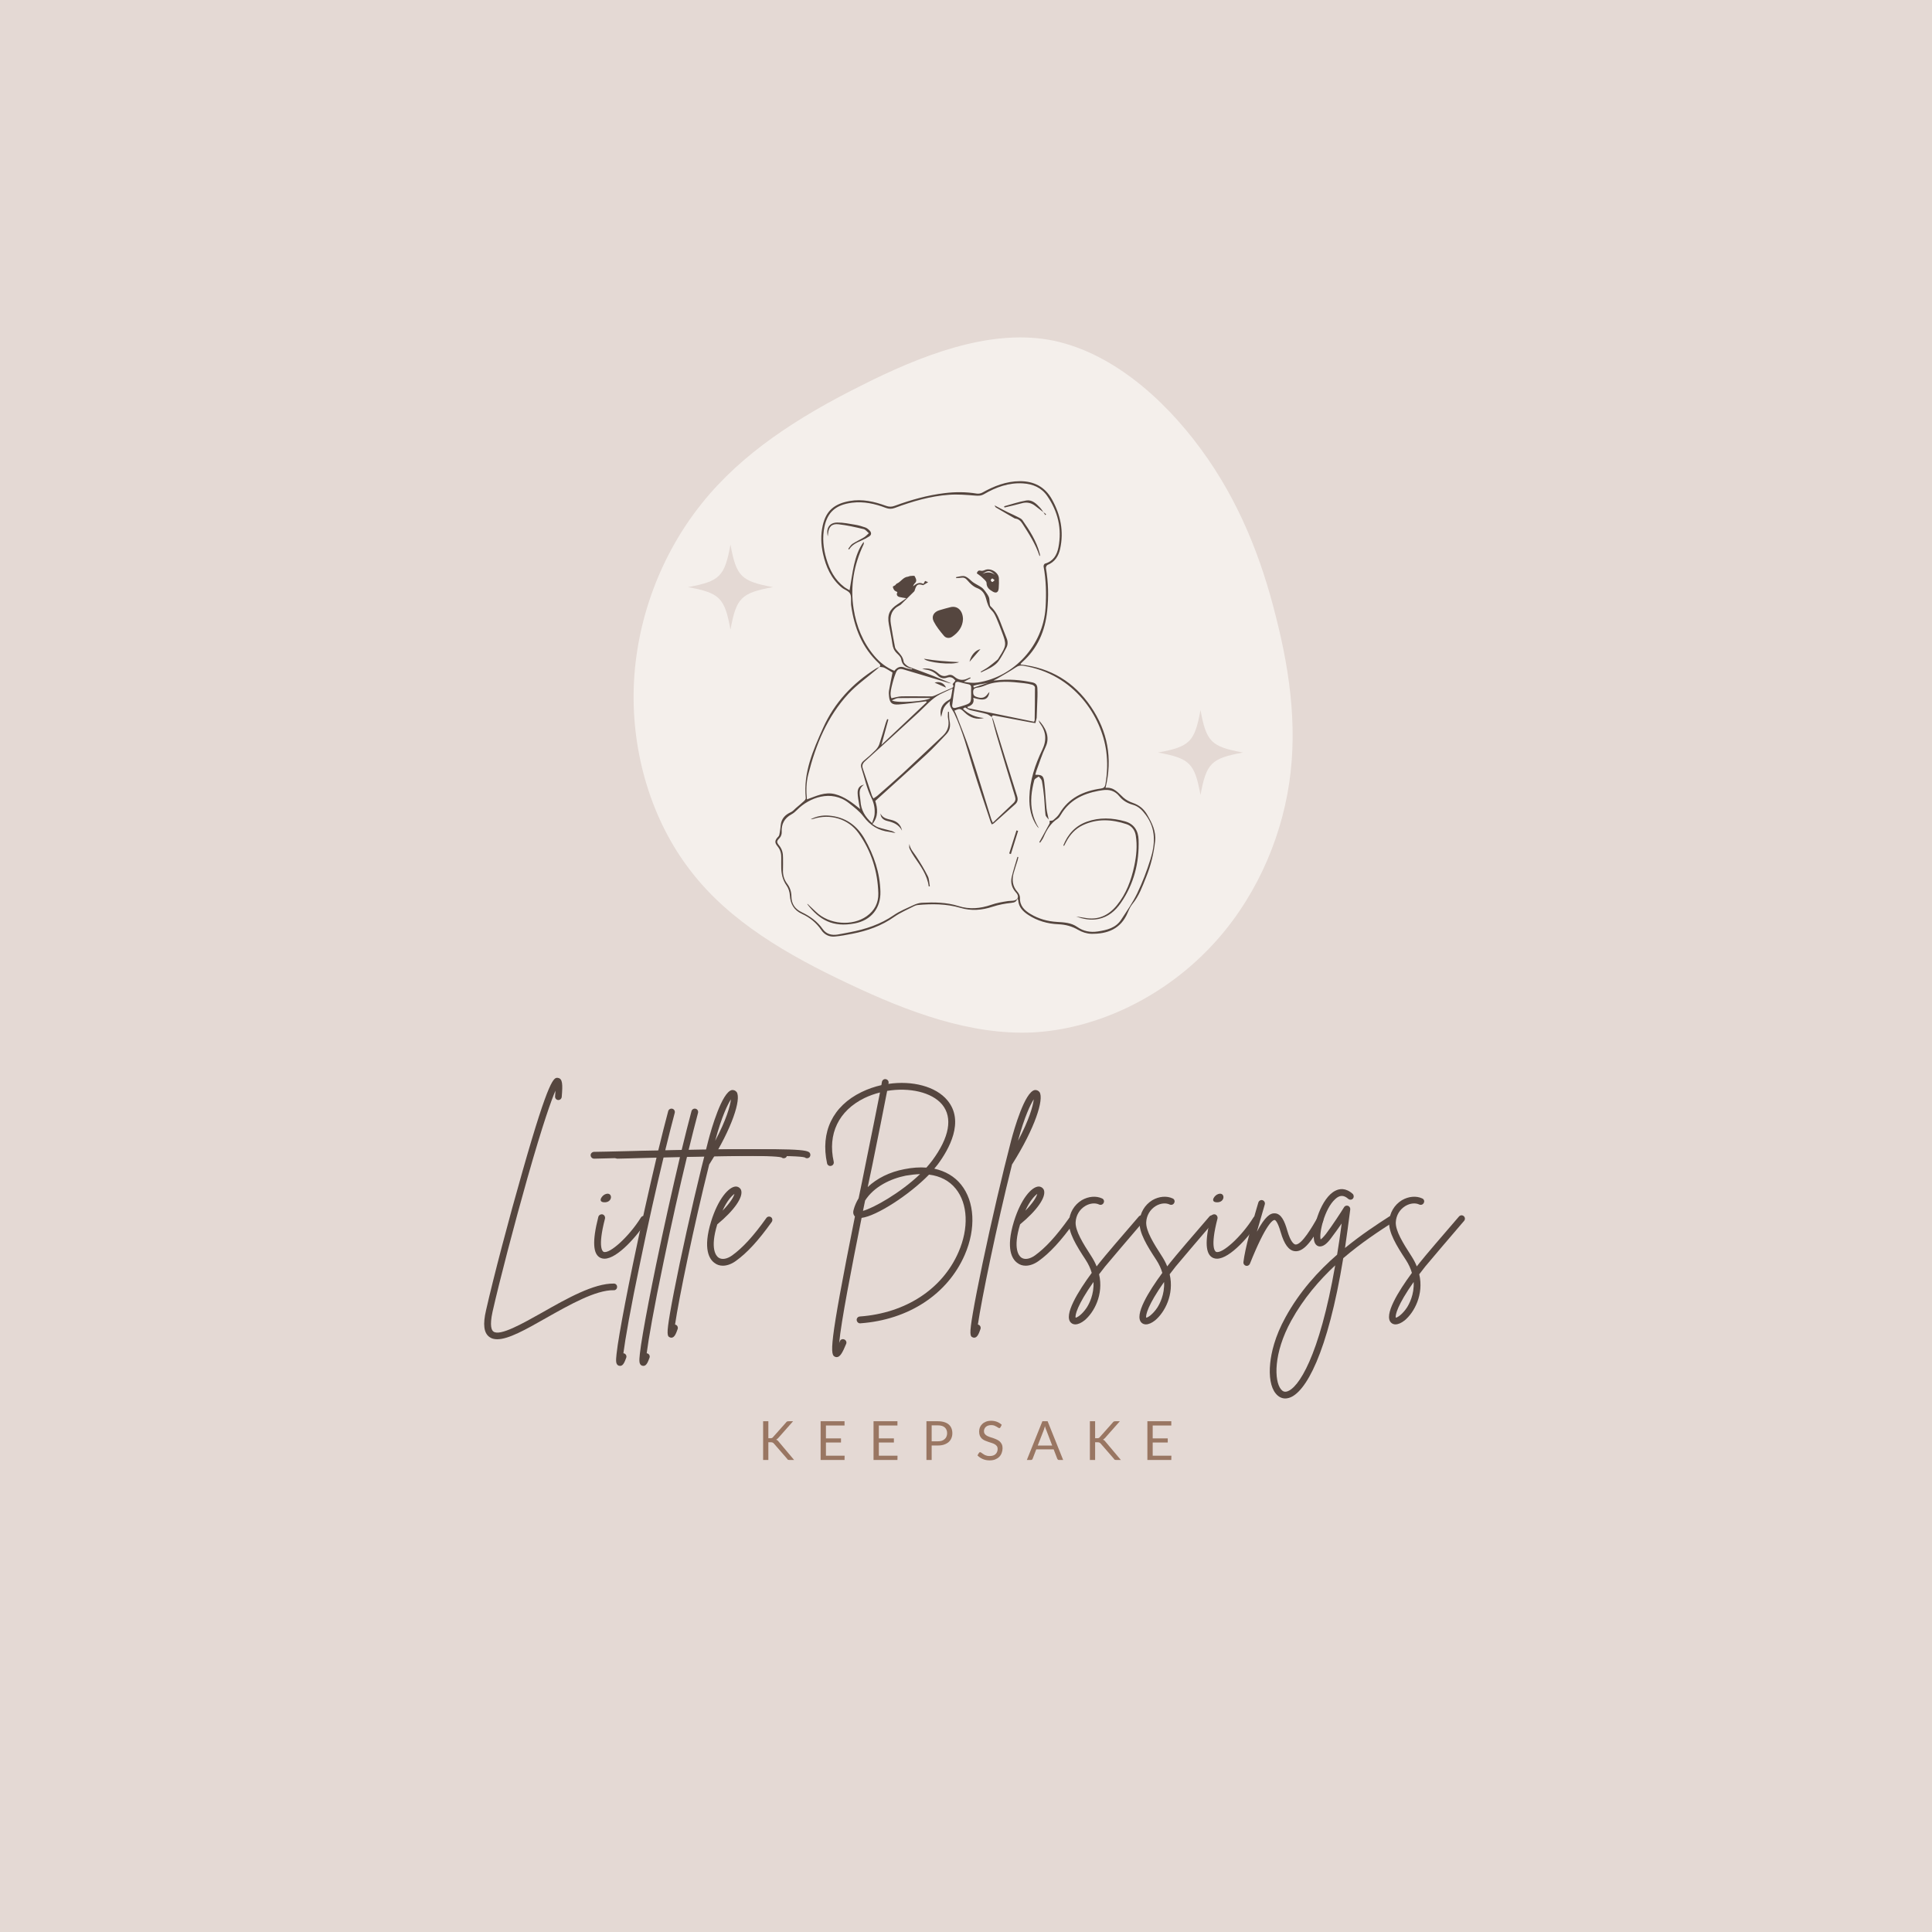 <svg xmlns="http://www.w3.org/2000/svg" xmlns:xlink="http://www.w3.org/1999/xlink" width="500" zoomAndPan="magnify" viewBox="0 0 375 375" height="500" preserveAspectRatio="xMidYMid meet" version="1.0"><defs><g/><clipPath id="3a2ba69c02"><path d="M 122 65 L 251 65 L 251 201 L 122 201 Z M 122 65 " clip-rule="nonzero"/></clipPath><clipPath id="1813365664"><path d="M 101.645 102 L 220.902 50.883 L 273.492 173.586 L 154.238 224.703 Z M 101.645 102 " clip-rule="nonzero"/></clipPath><clipPath id="f0bc2305af"><path d="M 101.645 102 L 220.902 50.883 L 273.492 173.586 L 154.238 224.703 Z M 101.645 102 " clip-rule="nonzero"/></clipPath><clipPath id="6737c95fa2"><path d="M 150.23 93.383 L 224.48 93.383 L 224.48 181.883 L 150.23 181.883 Z M 150.23 93.383 " clip-rule="nonzero"/></clipPath><clipPath id="eaafabe413"><path d="M 133.535 105.711 L 150.035 105.711 L 150.035 122.211 L 133.535 122.211 Z M 133.535 105.711 " clip-rule="nonzero"/></clipPath><clipPath id="ecdc63c4c1"><path d="M 224.77 137.816 L 241.27 137.816 L 241.27 154.316 L 224.77 154.316 Z M 224.77 137.816 " clip-rule="nonzero"/></clipPath></defs><rect x="-37.5" width="450" fill="#ffffff" y="-37.5" height="450" fill-opacity="1"/><rect x="-37.5" width="450" fill="#ffffff" y="-37.5" height="450" fill-opacity="1"/><rect x="-37.5" width="450" fill="#e4d9d4" y="-37.5" height="450" fill-opacity="1"/><g fill="#55463f" fill-opacity="1"><g transform="translate(92.306, 243.835)"><g><path d="M 26.859 5.305 C 22.98 5.234 17.68 8.227 13.02 10.879 C 9.145 13.055 4.727 15.57 3.469 14.617 C 3.129 14.383 2.688 13.566 3.297 10.777 C 4.691 4.625 7.547 -6.289 10.062 -15.164 C 13.121 -25.906 14.723 -30.324 15.504 -32.129 C 15.504 -31.855 15.469 -31.48 15.434 -31.039 C 15.402 -30.664 15.672 -30.359 16.012 -30.324 C 16.387 -30.293 16.691 -30.562 16.727 -30.938 C 16.93 -33.352 16.898 -34.473 16.012 -34.609 C 15.23 -34.746 14.348 -34.883 9.113 -16.488 C 6.492 -7.344 3.5 4.012 2.039 10.473 C 1.395 13.227 1.598 14.891 2.688 15.672 C 3.094 15.98 3.605 16.113 4.215 16.113 C 6.391 16.113 9.723 14.246 13.668 12 C 18.188 9.453 23.324 6.527 26.824 6.594 C 27.164 6.629 27.469 6.324 27.469 5.984 C 27.504 5.609 27.199 5.305 26.859 5.305 Z M 26.859 5.305 "/></g></g></g><g fill="#55463f" fill-opacity="1"><g transform="translate(115.356, 243.835)"><g><path d="M 9.926 -7.719 C 9.621 -7.922 9.246 -7.82 9.043 -7.512 C 6.766 -3.84 2.957 -0.375 1.801 -0.852 C 1.664 -0.918 0.578 -1.562 2.074 -7.309 C 2.141 -7.684 1.938 -8.023 1.598 -8.125 C 1.223 -8.195 0.883 -7.988 0.781 -7.648 C -0.441 -2.855 -0.273 -0.305 1.258 0.34 C 1.496 0.441 1.734 0.477 1.973 0.477 C 4.523 0.477 8.43 -4.078 10.164 -6.832 C 10.336 -7.141 10.234 -7.547 9.926 -7.719 Z M 1.902 -10.473 C 3.637 -10.371 3.605 -12.547 2.211 -12.07 C 1.496 -11.863 0.578 -10.539 1.902 -10.473 Z M 1.902 -10.473 "/></g></g></g><g fill="#55463f" fill-opacity="1"><g transform="translate(123.957, 243.835)"><g><path d="M 28.695 -20.059 C 28.25 -20.672 26.281 -21.043 5.168 -20.57 C 5.848 -23.324 6.461 -25.805 7.004 -27.809 C 7.105 -28.184 6.902 -28.523 6.562 -28.625 C 6.223 -28.727 5.848 -28.523 5.746 -28.184 C 5.168 -26.043 4.523 -23.457 3.809 -20.535 C 1.938 -20.5 -0.102 -20.465 -2.312 -20.398 C -5.336 -20.332 -7.719 -20.262 -8.637 -20.262 C -9.008 -20.262 -9.316 -19.957 -9.316 -19.617 C -9.316 -19.242 -9.008 -18.938 -8.637 -18.938 C -7.684 -18.969 -5.305 -19.004 -2.277 -19.105 C -0.68 -19.141 1.293 -19.176 3.5 -19.242 C 2.039 -13.055 0.375 -5.645 -1.121 1.598 C -2.211 6.902 -3.094 11.492 -3.672 14.855 C -3.977 16.625 -4.184 18.02 -4.285 18.969 C -4.418 20.262 -4.488 21.012 -3.84 21.25 C -3.738 21.25 -3.672 21.281 -3.57 21.281 C -2.992 21.281 -2.688 20.465 -2.414 19.719 C -2.277 19.379 -2.449 19.004 -2.789 18.867 C -2.855 18.867 -2.891 18.836 -2.957 18.836 C -2.617 16.184 -1.598 10.234 0.375 0.852 C 1.836 -6.254 3.434 -13.359 4.863 -19.277 C 14.211 -19.48 26.348 -19.652 27.742 -19.176 C 27.98 -18.969 28.285 -18.969 28.559 -19.141 C 28.828 -19.344 28.898 -19.754 28.695 -20.059 Z M 28.695 -20.059 "/></g></g></g><g fill="#55463f" fill-opacity="1"><g transform="translate(128.478, 243.835)"><g><path d="M 28.695 -20.059 C 28.25 -20.672 26.281 -21.043 5.168 -20.57 C 5.848 -23.324 6.461 -25.805 7.004 -27.809 C 7.105 -28.184 6.902 -28.523 6.562 -28.625 C 6.223 -28.727 5.848 -28.523 5.746 -28.184 C 5.168 -26.043 4.523 -23.457 3.809 -20.535 C 1.938 -20.5 -0.102 -20.465 -2.312 -20.398 C -5.336 -20.332 -7.719 -20.262 -8.637 -20.262 C -9.008 -20.262 -9.316 -19.957 -9.316 -19.617 C -9.316 -19.242 -9.008 -18.938 -8.637 -18.938 C -7.684 -18.969 -5.305 -19.004 -2.277 -19.105 C -0.68 -19.141 1.293 -19.176 3.5 -19.242 C 2.039 -13.055 0.375 -5.645 -1.121 1.598 C -2.211 6.902 -3.094 11.492 -3.672 14.855 C -3.977 16.625 -4.184 18.02 -4.285 18.969 C -4.418 20.262 -4.488 21.012 -3.84 21.25 C -3.738 21.25 -3.672 21.281 -3.57 21.281 C -2.992 21.281 -2.688 20.465 -2.414 19.719 C -2.277 19.379 -2.449 19.004 -2.789 18.867 C -2.855 18.867 -2.891 18.836 -2.957 18.836 C -2.617 16.184 -1.598 10.234 0.375 0.852 C 1.836 -6.254 3.434 -13.359 4.863 -19.277 C 14.211 -19.48 26.348 -19.652 27.742 -19.176 C 27.98 -18.969 28.285 -18.969 28.559 -19.141 C 28.828 -19.344 28.898 -19.754 28.695 -20.059 Z M 28.695 -20.059 "/></g></g></g><g fill="#55463f" fill-opacity="1"><g transform="translate(133, 243.835)"><g><path d="M 9.996 -31.855 C 9.758 -32.16 9.418 -32.297 9.078 -32.262 C 7.141 -31.922 5.066 -24.684 4.488 -22.473 C 2.789 -15.98 0.645 -6.766 -1.09 1.496 C -1.902 5.406 -2.551 8.703 -2.957 11.082 C -3.637 15.094 -3.535 15.605 -2.891 15.773 C -2.82 15.809 -2.754 15.809 -2.688 15.809 C -2.074 15.809 -1.77 14.992 -1.461 14.109 C -1.359 13.77 -1.531 13.395 -1.871 13.293 C -1.902 13.258 -1.938 13.258 -1.973 13.258 C -1.258 8.363 1.664 -5.883 4.656 -17.816 C 4.656 -17.848 4.691 -17.883 4.727 -17.918 C 9.145 -24.922 10.879 -30.496 9.996 -31.855 Z M 5.812 -22.406 C 7.105 -27.199 8.262 -29.512 8.875 -30.461 C 8.738 -29.203 7.988 -26.484 5.812 -22.406 Z M 5.812 -22.406 "/></g></g></g><g fill="#55463f" fill-opacity="1"><g transform="translate(138.167, 243.835)"><g><path d="M 11.492 -7.582 C 11.184 -7.785 10.777 -7.719 10.574 -7.41 C 8.023 -3.84 5.949 -1.598 3.91 -0.137 C 2.891 0.578 1.902 0.715 1.258 0.238 C 0.852 -0.066 -0.406 -1.43 1.055 -6.188 C 4.352 -8.906 6.152 -11.492 5.676 -12.852 C 5.508 -13.258 5.102 -13.531 4.656 -13.531 C 3.297 -13.496 1.223 -11.152 -0.137 -6.766 C -1.801 -1.359 -0.441 0.613 0.512 1.293 C 0.984 1.664 1.531 1.836 2.141 1.836 C 2.922 1.836 3.809 1.531 4.656 0.918 C 6.832 -0.645 8.977 -2.957 11.629 -6.664 C 11.832 -6.969 11.762 -7.379 11.492 -7.582 Z M 4.387 -12.102 C 4.25 -11.559 3.672 -10.473 2.074 -8.84 C 2.957 -10.812 3.91 -11.762 4.387 -12.102 Z M 4.387 -12.102 "/></g></g></g><g fill="#55463f" fill-opacity="1"><g transform="translate(148.06, 243.835)"><g/></g></g><g fill="#55463f" fill-opacity="1"><g transform="translate(158.497, 243.835)"><g><path d="M 28.047 -13.906 C 26.758 -15.504 24.988 -16.523 22.848 -17 C 23.086 -17.27 23.289 -17.543 23.492 -17.781 C 25.668 -20.703 28.797 -26.18 25.395 -30.258 C 23.152 -32.977 18.562 -34.133 13.938 -33.453 C 13.938 -33.523 13.973 -33.555 13.973 -33.625 C 14.039 -33.965 13.805 -34.305 13.43 -34.371 C 13.09 -34.441 12.75 -34.203 12.68 -33.828 C 12.648 -33.625 12.613 -33.418 12.578 -33.215 C 11.254 -32.91 9.961 -32.469 8.703 -31.855 C 3.129 -29.137 0.715 -24.105 2.039 -18.02 C 2.109 -17.68 2.48 -17.441 2.82 -17.543 C 3.16 -17.609 3.398 -17.949 3.332 -18.324 C 2.109 -23.73 4.285 -28.25 9.281 -30.699 C 10.266 -31.176 11.254 -31.516 12.309 -31.789 C 11.629 -28.32 10.641 -23.426 9.52 -17.918 C 9.043 -15.535 8.602 -13.328 8.16 -11.254 C 7.719 -10.539 7.379 -9.758 7.172 -8.941 C 7.004 -8.297 7.242 -7.922 7.445 -7.719 C 2.312 17.949 2.582 19.207 3.672 19.547 C 3.738 19.582 3.84 19.582 3.91 19.582 C 4.555 19.582 5.031 18.734 5.746 17 C 5.883 16.66 5.711 16.285 5.371 16.148 C 5.031 16.012 4.656 16.148 4.523 16.488 C 4.488 16.625 4.418 16.727 4.387 16.828 C 4.758 12.715 6.766 2.414 8.738 -7.445 C 11.594 -7.785 17.949 -11.863 21.828 -15.844 C 24.004 -15.57 25.77 -14.652 27.027 -13.09 C 29.375 -10.164 29.578 -5.441 27.539 -0.781 C 24.41 6.391 17.27 11.051 8.398 11.695 C 8.023 11.73 7.75 12.035 7.785 12.41 C 7.82 12.75 8.09 13.02 8.43 13.02 C 8.465 13.02 8.465 13.02 8.5 13.02 C 17.848 12.34 25.43 7.379 28.762 -0.273 C 30.973 -5.371 30.699 -10.605 28.047 -13.906 Z M 9.008 -8.805 C 9.145 -9.484 9.281 -10.133 9.418 -10.812 C 11.152 -13.531 14.414 -15.062 17.305 -15.641 C 18.289 -15.809 19.207 -15.91 20.094 -15.945 C 16.219 -12.238 11.016 -9.348 9.008 -8.805 Z M 21.316 -17.203 C 19.992 -17.305 18.562 -17.203 17.031 -16.898 C 14.176 -16.352 11.73 -15.129 9.926 -13.43 C 10.234 -14.891 10.539 -16.32 10.812 -17.645 C 12 -23.457 13.02 -28.594 13.699 -32.094 C 17.984 -32.809 22.371 -31.855 24.375 -29.441 C 26.484 -26.891 25.77 -23.051 22.438 -18.562 C 22.098 -18.121 21.723 -17.645 21.316 -17.203 Z M 21.316 -17.203 "/></g></g></g><g fill="#55463f" fill-opacity="1"><g transform="translate(191.779, 243.835)"><g><path d="M 9.996 -31.855 C 9.758 -32.16 9.418 -32.297 9.078 -32.262 C 7.141 -31.922 5.066 -24.684 4.488 -22.473 C 2.789 -15.98 0.645 -6.766 -1.09 1.496 C -1.902 5.406 -2.551 8.703 -2.957 11.082 C -3.637 15.094 -3.535 15.605 -2.891 15.773 C -2.82 15.809 -2.754 15.809 -2.688 15.809 C -2.074 15.809 -1.77 14.992 -1.461 14.109 C -1.359 13.77 -1.531 13.395 -1.871 13.293 C -1.902 13.258 -1.938 13.258 -1.973 13.258 C -1.258 8.363 1.664 -5.883 4.656 -17.816 C 4.656 -17.848 4.691 -17.883 4.727 -17.918 C 9.145 -24.922 10.879 -30.496 9.996 -31.855 Z M 5.812 -22.406 C 7.105 -27.199 8.262 -29.512 8.875 -30.461 C 8.738 -29.203 7.988 -26.484 5.812 -22.406 Z M 5.812 -22.406 "/></g></g></g><g fill="#55463f" fill-opacity="1"><g transform="translate(196.946, 243.835)"><g><path d="M 11.492 -7.582 C 11.184 -7.785 10.777 -7.719 10.574 -7.41 C 8.023 -3.84 5.949 -1.598 3.91 -0.137 C 2.891 0.578 1.902 0.715 1.258 0.238 C 0.852 -0.066 -0.406 -1.43 1.055 -6.188 C 4.352 -8.906 6.152 -11.492 5.676 -12.852 C 5.508 -13.258 5.102 -13.531 4.656 -13.531 C 3.297 -13.496 1.223 -11.152 -0.137 -6.766 C -1.801 -1.359 -0.441 0.613 0.512 1.293 C 0.984 1.664 1.531 1.836 2.141 1.836 C 2.922 1.836 3.809 1.531 4.656 0.918 C 6.832 -0.645 8.977 -2.957 11.629 -6.664 C 11.832 -6.969 11.762 -7.379 11.492 -7.582 Z M 4.387 -12.102 C 4.25 -11.559 3.672 -10.473 2.074 -8.84 C 2.957 -10.812 3.91 -11.762 4.387 -12.102 Z M 4.387 -12.102 "/></g></g></g><g fill="#55463f" fill-opacity="1"><g transform="translate(206.839, 243.835)"><g><path d="M 15.129 -7.785 C 14.855 -8.023 14.449 -7.988 14.211 -7.719 C 11.523 -4.625 7.309 0.305 6.629 1.191 C 6.426 1.43 6.223 1.699 6.016 1.973 C 5.746 1.293 5.406 0.645 4.965 -0.035 C 3.332 -2.551 1.871 -4.93 1.938 -6.594 C 2.004 -7.922 2.688 -9.078 3.809 -9.758 C 4.727 -10.301 5.746 -10.402 6.527 -10.027 C 6.832 -9.895 7.242 -10.027 7.379 -10.371 C 7.547 -10.676 7.41 -11.082 7.07 -11.219 C 5.914 -11.762 4.418 -11.629 3.129 -10.879 C 1.633 -9.961 0.746 -8.43 0.645 -6.664 C 0.543 -4.59 2.039 -2.109 3.875 0.68 C 4.453 1.562 4.828 2.414 5.066 3.23 C 2.414 6.832 -0.441 11.457 1.02 12.887 C 1.258 13.121 1.562 13.227 1.871 13.227 C 2.414 13.227 3.027 12.953 3.672 12.441 C 5.508 10.914 7.41 7.445 6.492 3.5 C 6.867 3.027 7.242 2.516 7.648 2.004 C 8.328 1.156 12.547 -3.773 15.195 -6.867 C 15.434 -7.141 15.402 -7.547 15.129 -7.785 Z M 4.078 9.996 C 3.16 11.355 2.242 11.898 1.938 11.934 C 1.801 11.457 2.242 9.484 5.406 4.996 C 5.543 7.445 4.523 9.316 4.078 9.996 Z M 4.078 9.996 "/></g></g></g><g fill="#55463f" fill-opacity="1"><g transform="translate(220.54, 243.835)"><g><path d="M 15.129 -7.785 C 14.855 -8.023 14.449 -7.988 14.211 -7.719 C 11.523 -4.625 7.309 0.305 6.629 1.191 C 6.426 1.43 6.223 1.699 6.016 1.973 C 5.746 1.293 5.406 0.645 4.965 -0.035 C 3.332 -2.551 1.871 -4.93 1.938 -6.594 C 2.004 -7.922 2.688 -9.078 3.809 -9.758 C 4.727 -10.301 5.746 -10.402 6.527 -10.027 C 6.832 -9.895 7.242 -10.027 7.379 -10.371 C 7.547 -10.676 7.41 -11.082 7.07 -11.219 C 5.914 -11.762 4.418 -11.629 3.129 -10.879 C 1.633 -9.961 0.746 -8.43 0.645 -6.664 C 0.543 -4.59 2.039 -2.109 3.875 0.68 C 4.453 1.562 4.828 2.414 5.066 3.23 C 2.414 6.832 -0.441 11.457 1.02 12.887 C 1.258 13.121 1.562 13.227 1.871 13.227 C 2.414 13.227 3.027 12.953 3.672 12.441 C 5.508 10.914 7.41 7.445 6.492 3.5 C 6.867 3.027 7.242 2.516 7.648 2.004 C 8.328 1.156 12.547 -3.773 15.195 -6.867 C 15.434 -7.141 15.402 -7.547 15.129 -7.785 Z M 4.078 9.996 C 3.16 11.355 2.242 11.898 1.938 11.934 C 1.801 11.457 2.242 9.484 5.406 4.996 C 5.543 7.445 4.523 9.316 4.078 9.996 Z M 4.078 9.996 "/></g></g></g><g fill="#55463f" fill-opacity="1"><g transform="translate(234.24, 243.835)"><g><path d="M 9.926 -7.719 C 9.621 -7.922 9.246 -7.82 9.043 -7.512 C 6.766 -3.84 2.957 -0.375 1.801 -0.852 C 1.664 -0.918 0.578 -1.562 2.074 -7.309 C 2.141 -7.684 1.938 -8.023 1.598 -8.125 C 1.223 -8.195 0.883 -7.988 0.781 -7.648 C -0.441 -2.855 -0.273 -0.305 1.258 0.34 C 1.496 0.441 1.734 0.477 1.973 0.477 C 4.523 0.477 8.43 -4.078 10.164 -6.832 C 10.336 -7.141 10.234 -7.547 9.926 -7.719 Z M 1.902 -10.473 C 3.637 -10.371 3.605 -12.547 2.211 -12.07 C 1.496 -11.863 0.578 -10.539 1.902 -10.473 Z M 1.902 -10.473 "/></g></g></g><g fill="#55463f" fill-opacity="1"><g transform="translate(242.841, 243.835)"><g><path d="M 13.668 -7.582 C 13.359 -7.75 12.953 -7.648 12.781 -7.309 C 11.969 -5.914 9.824 -2.141 8.602 -2.277 C 8.363 -2.312 7.684 -2.652 7.004 -5.031 C 6.527 -6.699 5.883 -8.262 4.625 -8.328 C 3.707 -8.398 2.688 -7.684 1.121 -4.758 C 1.531 -6.223 1.973 -7.684 2.312 -8.875 C 2.449 -9.316 2.551 -9.688 2.652 -10.062 C 2.754 -10.402 2.551 -10.777 2.211 -10.879 C 1.871 -10.98 1.496 -10.777 1.395 -10.402 C 1.293 -10.062 1.191 -9.656 1.055 -9.246 C 0.172 -6.223 -1.156 -1.633 -1.496 1.156 C -1.531 1.461 -1.324 1.77 -1.02 1.836 C -0.953 1.871 -0.918 1.871 -0.852 1.871 C -0.578 1.871 -0.34 1.699 -0.238 1.461 C 2.957 -6.492 4.25 -7.039 4.555 -7.039 C 4.625 -7.039 5.102 -6.902 5.746 -4.656 C 6.426 -2.312 7.309 -1.121 8.465 -0.984 C 10.199 -0.781 11.762 -2.922 13.906 -6.664 C 14.109 -7.004 13.973 -7.379 13.668 -7.582 Z M 13.668 -7.582 "/></g></g></g><g fill="#55463f" fill-opacity="1"><g transform="translate(254.978, 243.835)"><g><path d="M 15.57 -7.512 C 15.367 -7.82 14.957 -7.887 14.688 -7.719 C 12.309 -6.188 9.246 -4.184 6.086 -1.598 C 6.426 -3.945 6.766 -6.426 7.105 -9.078 C 7.141 -9.418 6.934 -9.688 6.664 -9.793 C 6.359 -9.895 6.016 -9.758 5.883 -9.484 C 5.305 -8.535 3.707 -6.086 2.379 -4.316 C 1.836 -3.637 1.531 -3.367 1.359 -3.266 C 1.02 -4.352 2.074 -9.215 4.215 -11.117 C 5.066 -11.898 5.848 -11.898 6.699 -11.152 C 6.969 -10.914 7.379 -10.914 7.617 -11.184 C 7.852 -11.457 7.82 -11.863 7.582 -12.102 C 6.223 -13.328 4.996 -13.121 4.215 -12.715 C 1.461 -11.355 -0.203 -5.711 0.035 -3.434 C 0.102 -2.414 0.578 -2.039 0.953 -1.938 C 1.871 -1.699 2.754 -2.652 3.398 -3.535 C 4.078 -4.418 4.793 -5.441 5.441 -6.359 C 5.168 -4.215 4.863 -2.211 4.555 -0.305 C 0.918 2.855 -2.719 6.832 -5.473 11.863 C -7.547 15.605 -8.227 18.766 -8.43 20.738 C -8.703 23.324 -8.328 25.465 -7.379 26.621 C -6.867 27.266 -6.223 27.605 -5.508 27.605 C -5.305 27.605 -5.066 27.57 -4.828 27.504 C -1.562 26.586 2.719 18.836 5.746 0.375 C 9.281 -2.652 12.75 -4.895 15.367 -6.594 C 15.672 -6.801 15.773 -7.207 15.57 -7.512 Z M -5.168 26.246 C -5.645 26.383 -6.016 26.246 -6.359 25.805 C -7.648 24.207 -7.852 18.867 -4.352 12.512 C -1.973 8.195 1.09 4.656 4.184 1.77 C 1.09 19.582 -2.992 25.633 -5.168 26.246 Z M -5.168 26.246 "/></g></g></g><g fill="#55463f" fill-opacity="1"><g transform="translate(268.984, 243.835)"><g><path d="M 15.129 -7.785 C 14.855 -8.023 14.449 -7.988 14.211 -7.719 C 11.523 -4.625 7.309 0.305 6.629 1.191 C 6.426 1.43 6.223 1.699 6.016 1.973 C 5.746 1.293 5.406 0.645 4.965 -0.035 C 3.332 -2.551 1.871 -4.93 1.938 -6.594 C 2.004 -7.922 2.688 -9.078 3.809 -9.758 C 4.727 -10.301 5.746 -10.402 6.527 -10.027 C 6.832 -9.895 7.242 -10.027 7.379 -10.371 C 7.547 -10.676 7.41 -11.082 7.07 -11.219 C 5.914 -11.762 4.418 -11.629 3.129 -10.879 C 1.633 -9.961 0.746 -8.43 0.645 -6.664 C 0.543 -4.59 2.039 -2.109 3.875 0.68 C 4.453 1.562 4.828 2.414 5.066 3.23 C 2.414 6.832 -0.441 11.457 1.02 12.887 C 1.258 13.121 1.562 13.227 1.871 13.227 C 2.414 13.227 3.027 12.953 3.672 12.441 C 5.508 10.914 7.41 7.445 6.492 3.5 C 6.867 3.027 7.242 2.516 7.648 2.004 C 8.328 1.156 12.547 -3.773 15.195 -6.867 C 15.434 -7.141 15.402 -7.547 15.129 -7.785 Z M 4.078 9.996 C 3.16 11.355 2.242 11.898 1.938 11.934 C 1.801 11.457 2.242 9.484 5.406 4.996 C 5.543 7.445 4.523 9.316 4.078 9.996 Z M 4.078 9.996 "/></g></g></g><g clip-path="url(#3a2ba69c02)"><g clip-path="url(#1813365664)"><g clip-path="url(#f0bc2305af)"><path fill="#f4efeb" d="M 203.5 65.938 C 215.23 67.992 225.703 77.07 233.121 87.207 C 240.508 97.266 244.844 108.379 247.656 119.719 C 250.566 131.102 252.027 142.68 249.867 154.188 C 247.711 165.691 242.078 177.066 233.238 185.551 C 224.359 194.133 212.422 199.762 200.391 200.398 C 188.402 200.926 176.32 196.461 164.621 190.895 C 152.957 185.398 141.629 178.902 134.086 169.078 C 126.473 159.285 122.57 146.195 123.016 133.289 C 123.465 120.379 128.262 107.656 136.164 97.785 C 143.992 87.945 154.992 80.926 166.953 74.945 C 178.883 68.895 191.801 63.953 203.5 65.938 Z M 203.5 65.938 " fill-opacity="1" fill-rule="nonzero"/></g></g></g><g clip-path="url(#6737c95fa2)"><path fill="#55463f" d="M 170.727 129.441 C 170.941 129.195 170.883 129.023 170.641 128.797 C 167.34 125.75 165.816 121.848 165.207 117.504 C 165.199 117.441 165.191 117.371 165.188 117.305 C 165.141 116.598 165.301 115.777 164.992 115.211 C 164.703 114.68 163.883 114.461 163.363 114.027 C 161.324 112.316 160.312 110.02 159.75 107.496 C 159.344 105.656 159.273 103.797 159.703 101.945 C 160.332 99.238 161.828 97.797 164.918 97.246 C 167.363 96.809 169.699 97.352 171.98 98.184 C 172.559 98.395 173.059 98.402 173.641 98.188 C 176.797 97.027 180.023 96.113 183.379 95.711 C 185.445 95.461 187.5 95.465 189.562 95.801 C 189.918 95.859 190.363 95.789 190.676 95.613 C 192.938 94.34 195.309 93.414 197.938 93.398 C 200.664 93.383 202.816 94.477 204.172 96.906 C 205.859 99.926 206.523 103.129 205.77 106.543 C 205.461 107.938 204.742 109.09 203.312 109.66 C 203.152 109.727 202.98 110.078 203.012 110.262 C 203.484 113.02 203.551 115.777 203.262 118.562 C 202.855 122.469 201.406 125.855 198.43 128.508 C 198.328 128.598 198.238 128.695 198.148 128.793 C 198.121 128.82 198.121 128.871 198.094 128.98 C 203.91 129.605 208.473 132.363 211.742 137.168 C 214.98 141.934 215.988 147.16 214.586 152.922 C 216.25 152.727 217.059 153.938 218.086 154.84 C 218.586 155.281 219.234 155.617 219.871 155.836 C 221.113 156.266 222.016 156.996 222.676 158.145 C 223.602 159.746 224.418 161.352 224.207 163.281 C 223.945 165.68 223.375 168.004 222.469 170.238 C 221.738 172.047 221.094 173.898 219.82 175.445 C 219.418 175.934 219.137 176.543 218.891 177.137 C 217.562 180.312 214.945 181.309 211.789 181.246 C 210.941 181.227 210.02 180.922 209.285 180.492 C 208.066 179.777 206.797 179.453 205.422 179.395 C 203.309 179.301 201.34 178.742 199.566 177.574 C 198.555 176.906 197.738 176.082 197.637 174.773 C 197.629 174.652 197.531 174.535 197.473 174.418 C 197.719 173.938 197.5 173.562 197.188 173.219 C 196.414 172.367 196.113 171.348 196.363 170.254 C 196.668 168.926 197.105 167.629 197.484 166.316 C 197.543 166.328 197.602 166.344 197.66 166.355 C 197.609 166.578 197.574 166.809 197.508 167.027 C 197.266 167.812 196.996 168.59 196.773 169.379 C 196.391 170.738 196.492 172 197.5 173.121 C 197.762 173.414 197.992 173.879 197.977 174.254 C 197.914 175.828 198.844 176.703 200.043 177.418 C 201.617 178.359 203.336 178.84 205.168 178.945 C 206.523 179.023 207.91 179.09 209.07 179.906 C 210.297 180.77 211.637 181.012 213.07 180.797 C 214.836 180.531 216.57 180.125 217.625 178.5 C 218.715 176.824 219.879 175.172 220.738 173.379 C 221.75 171.266 222.594 169.051 223.293 166.809 C 224.215 163.863 224.422 160.934 222.418 158.211 C 221.727 157.273 221.012 156.512 219.871 156.199 C 218.836 155.914 217.934 155.391 217.258 154.551 C 216.398 153.477 215.289 153.18 213.988 153.379 C 213.723 153.418 213.457 153.457 213.195 153.504 C 210.145 154.082 207.535 155.352 205.902 158.152 C 205.738 158.438 205.535 158.746 205.27 158.918 C 203.914 159.797 203.148 161.098 202.535 162.527 C 202.375 162.898 202.109 163.219 201.891 163.562 C 201.836 163.527 201.781 163.496 201.727 163.465 C 202.387 162.262 203.059 161.066 203.703 159.855 C 203.777 159.715 203.715 159.504 203.719 159.324 C 203.961 159.281 204.27 159.324 204.43 159.188 C 204.863 158.816 205.332 158.426 205.617 157.945 C 207.441 154.855 210.32 153.531 213.703 153.051 C 214.254 152.973 214.465 152.742 214.555 152.242 C 214.934 150.086 215.012 147.934 214.711 145.75 C 213.801 139.164 208.66 130.836 198.547 129.207 C 198.043 129.125 197.645 129.223 197.191 129.523 C 195.992 130.324 194.73 131.023 193.488 131.758 C 193.332 131.852 193.164 131.922 192.824 132.094 C 193.164 132.074 193.297 132.07 193.43 132.055 C 195.773 131.773 198.086 131.965 200.391 132.457 C 201.055 132.602 201.336 132.977 201.355 133.609 C 201.375 134.141 201.391 134.676 201.371 135.211 C 201.332 136.586 201.27 137.957 201.219 139.332 C 201.141 139.664 201.062 139.996 200.98 140.348 C 200.703 140.312 200.484 140.293 200.27 140.254 C 197.871 139.809 195.473 139.363 193.074 138.902 C 192.785 138.848 192.543 138.77 192.523 139.188 C 192.188 138.98 191.875 138.684 191.508 138.582 C 190.504 138.305 189.473 138.117 188.457 137.871 C 188.203 137.809 187.941 137.711 187.73 137.562 C 187.32 137.266 187.336 137.246 186.906 137.582 C 188.047 138.676 189.418 139.238 190.992 139.363 C 189.602 139.738 188.328 139.348 187.211 138.262 C 186.414 137.484 186.32 137.469 185.25 137.941 C 185.387 138.242 185.539 138.535 185.656 138.844 C 186.535 141.145 187.496 143.418 188.262 145.754 C 189.699 150.141 191.023 154.566 192.395 158.977 C 192.457 159.176 192.559 159.359 192.699 159.688 C 194.094 158.359 195.391 157.109 196.703 155.883 C 197.113 155.496 197.176 155.121 197.008 154.578 C 195.781 150.566 194.574 146.543 193.387 142.52 C 193.059 141.418 192.805 140.297 192.52 139.184 C 192.617 139.371 192.75 139.551 192.812 139.75 C 194.344 144.668 195.855 149.598 197.414 154.508 C 197.629 155.184 197.531 155.672 197.035 156.117 C 195.66 157.352 194.285 158.578 192.902 159.805 C 192.809 159.887 192.68 159.926 192.504 160.016 C 192.402 159.785 192.301 159.59 192.234 159.387 C 191.109 155.973 189.934 152.566 188.879 149.129 C 187.777 145.543 186.859 141.895 185.234 138.488 C 184.879 137.734 184.168 137.121 184.379 136.094 C 183.891 136.512 183.438 136.918 183.184 137.426 C 182.918 137.953 182.844 138.578 182.684 139.176 C 182.297 137.824 182.805 136.625 184.02 135.949 C 184.223 135.84 184.496 135.691 184.547 135.504 C 184.699 134.961 184.758 134.391 184.887 133.629 C 183.98 134.051 183.207 134.367 182.469 134.754 C 180.836 135.602 179.68 137.012 178.359 138.234 C 174.891 141.434 171.398 144.605 167.895 147.758 C 167.422 148.184 167.281 148.594 167.469 149.16 C 168.062 150.926 168.656 152.695 169.254 154.461 C 169.312 154.621 169.418 154.762 169.539 154.977 C 169.816 154.789 170.066 154.656 170.277 154.473 C 171.934 153.02 173.605 151.582 175.223 150.09 C 177.824 147.691 180.379 145.238 182.973 142.832 C 183.984 141.895 184.301 140.797 184.02 139.465 C 183.93 139.047 184.004 138.594 184.004 138.16 C 184.066 138.16 184.129 138.164 184.191 138.168 C 184.23 138.762 184.199 139.371 184.32 139.949 C 184.527 140.941 184.363 141.805 183.656 142.535 C 182.391 143.848 181.16 145.203 179.824 146.438 C 176.559 149.461 173.242 152.422 169.887 155.461 C 170.348 156.902 170.539 158.461 169.336 159.941 C 169.75 160.184 170.082 160.465 170.469 160.59 C 171.332 160.867 172.227 161.055 173.102 161.305 C 173.355 161.379 173.582 161.543 173.824 161.668 C 173.387 161.652 173.023 161.516 172.648 161.473 C 170.512 161.227 168.895 160.227 167.594 158.477 C 166.844 157.469 165.773 156.672 164.77 155.875 C 161.348 153.164 157.039 154.848 154.754 157.16 C 154.414 157.504 154.039 157.836 153.617 158.066 C 152.254 158.812 151.637 159.949 151.734 161.484 C 151.758 161.855 151.613 162.336 151.363 162.602 C 150.77 163.23 150.664 163.414 151.227 164.098 C 151.82 164.82 152 165.625 151.984 166.52 C 151.977 167.273 152.012 168.031 151.977 168.789 C 151.934 169.805 152.176 170.723 152.797 171.539 C 153.355 172.273 153.613 173.129 153.617 174.031 C 153.629 175.469 154.34 176.441 155.574 177.039 C 157.203 177.828 158.633 178.816 159.691 180.332 C 160.375 181.309 161.434 181.59 162.602 181.391 C 163.41 181.254 164.219 181.086 165.023 180.934 C 168.043 180.355 170.902 179.41 173.477 177.637 C 174.637 176.836 175.984 176.297 177.273 175.695 C 177.785 175.453 178.367 175.258 178.93 175.23 C 181.312 175.109 183.707 175.121 186.008 175.855 C 188.191 176.551 190.289 176.352 192.414 175.617 C 193.453 175.254 194.562 175.059 195.656 174.895 C 196.285 174.801 196.953 174.973 197.461 174.434 C 197.289 175.012 196.941 175.184 196.305 175.246 C 195.078 175.371 193.836 175.609 192.664 175.992 C 190.578 176.672 188.559 176.848 186.395 176.211 C 183.703 175.426 180.902 175.406 178.117 175.668 C 177.879 175.691 177.633 175.773 177.422 175.883 C 176.121 176.559 174.742 177.133 173.551 177.973 C 171.094 179.711 168.355 180.668 165.449 181.238 C 164.316 181.461 163.18 181.676 162.031 181.781 C 160.965 181.879 160.035 181.43 159.434 180.547 C 158.465 179.125 157.211 178.09 155.652 177.379 C 154.121 176.684 153.41 175.469 153.312 173.793 C 153.273 173.141 153.051 172.406 152.672 171.879 C 151.879 170.758 151.629 169.547 151.637 168.23 C 151.641 167.676 151.625 167.121 151.641 166.562 C 151.668 165.715 151.492 164.965 150.926 164.277 C 150.281 163.504 150.383 163.082 151.105 162.344 C 151.266 162.184 151.297 161.879 151.34 161.633 C 151.426 161.141 151.488 160.645 151.539 160.148 C 151.672 158.875 152.418 158.125 153.543 157.625 C 153.891 157.469 154.16 157.125 154.461 156.867 C 155 156.406 155.547 155.957 156.066 155.477 C 156.223 155.332 156.418 155.086 156.398 154.906 C 155.895 149.969 157.812 145.648 159.754 141.309 C 161.969 136.367 165.492 132.633 170.02 129.766 C 170.238 129.629 170.492 129.547 170.73 129.441 C 170.551 129.598 170.371 129.754 170.191 129.906 C 168.348 131.477 166.328 132.887 164.695 134.645 C 160.57 139.09 158.34 144.551 156.879 150.344 C 156.488 151.895 156.453 153.492 156.625 155.16 C 158.426 154.52 160.121 153.641 162.078 154.148 C 163.938 154.633 165.41 155.777 166.965 157.039 C 166.875 156.668 166.805 156.441 166.77 156.207 C 166.652 155.441 166.477 154.676 166.465 153.906 C 166.445 152.973 166.895 152.445 167.711 152.309 C 166.902 152.824 166.793 153.547 166.879 154.332 C 166.922 154.727 166.996 155.121 167.023 155.52 C 167.121 157.207 167.891 158.543 169.262 159.77 C 169.449 159.16 169.699 158.656 169.75 158.133 C 169.855 156.988 169.68 155.957 169.121 154.832 C 168.234 153.043 167.836 151.016 167.203 149.098 C 166.988 148.441 167.195 148.027 167.711 147.609 C 168.488 146.98 169.23 146.305 169.934 145.598 C 170.25 145.277 170.535 144.871 170.676 144.449 C 171.129 143.082 171.508 141.691 171.926 140.309 C 172 140.059 172.117 139.82 172.211 139.578 C 172.285 139.602 172.355 139.629 172.43 139.656 C 171.992 141.262 171.555 142.871 171.086 144.582 C 174.062 141.773 176.969 139.031 179.875 136.289 C 179.832 136.23 179.793 136.176 179.75 136.117 C 179.512 136.148 179.273 136.188 179.035 136.215 C 177.488 136.398 175.949 136.621 174.398 136.738 C 173.121 136.832 172.688 136.414 172.562 135.184 C 172.523 134.812 172.492 134.422 172.555 134.059 C 172.758 132.891 173.004 131.73 173.238 130.539 C 172.746 130.242 172.207 129.883 171.633 129.602 C 171.367 129.469 171.031 129.492 170.727 129.441 Z M 184.633 132.648 C 184.484 132.621 184.328 132.609 184.18 132.566 C 181.25 131.695 178.32 130.816 175.391 129.941 C 174.648 129.723 174.195 129.836 173.906 130.539 C 173.531 131.453 173.266 132.422 173.043 133.387 C 172.867 134.145 172.754 134.938 173.031 135.531 C 173.754 135.391 174.387 135.172 175.02 135.16 C 176.93 135.125 178.844 135.176 180.754 135.172 C 181.004 135.172 181.27 135.078 181.508 134.977 C 182.543 134.527 183.555 134.031 184.602 133.613 C 185.09 133.418 185.148 133.184 184.902 132.781 C 185.094 132.547 185.289 132.309 185.449 132.113 C 184.945 131.441 184.434 131.305 183.711 131.562 C 183.109 131.777 182.492 131.605 181.996 131.109 C 181.371 130.477 180.605 130.086 179.707 129.969 C 179.469 129.934 179.23 129.867 178.992 129.816 C 180.184 129.605 181.234 129.91 182.098 130.684 C 182.66 131.188 183.227 131.371 183.922 131.094 C 184.434 130.891 184.84 130.988 185.262 131.355 C 186.043 132.035 186.934 132.141 187.871 131.668 C 188.016 131.594 188.164 131.539 188.312 131.477 C 188.34 131.531 188.367 131.586 188.395 131.641 C 187.953 131.875 187.512 132.105 187.07 132.344 C 187.973 132.496 188.891 132.613 189.77 132.477 C 196.918 131.379 202.477 125.184 202.941 117.977 C 203.113 115.273 203.051 112.605 202.559 109.941 C 202.527 109.777 202.688 109.441 202.816 109.406 C 204.43 108.949 205.152 107.734 205.441 106.246 C 206.148 102.637 205.352 99.312 203.289 96.301 C 202.168 94.66 200.504 93.941 198.555 93.824 C 195.801 93.656 193.336 94.555 191.012 95.906 C 190.422 96.25 189.902 96.246 189.262 96.191 C 187.582 96.059 185.879 95.91 184.203 96.035 C 180.562 96.297 177.082 97.32 173.672 98.59 C 173.07 98.816 172.531 98.805 171.934 98.578 C 169.828 97.773 167.656 97.293 165.395 97.574 C 162.191 97.977 160.629 99.438 160.035 102.203 C 159.582 104.324 159.789 106.41 160.395 108.457 C 161.027 110.605 162.031 112.547 163.871 113.938 C 164.207 114.195 164.598 114.383 164.906 114.57 C 165.199 112.859 165.414 111.23 165.773 109.633 C 166.129 108.055 166.66 106.523 167.629 105.184 C 167.695 105.391 167.672 105.57 167.598 105.723 C 165.723 109.688 165 113.836 165.688 118.18 C 166.223 121.574 167.48 124.684 169.723 127.336 C 170.781 128.586 172.043 129.578 173.59 130.203 C 174.172 129.461 174.82 129.238 175.68 129.617 C 176.098 129.801 176.586 129.824 177.039 129.918 C 177.027 129.883 177.02 129.852 177.004 129.816 C 176.996 129.797 176.98 129.781 176.965 129.762 C 176.992 129.73 177.02 129.699 177.047 129.664 C 178.391 130.164 179.742 130.641 181.078 131.168 C 182.277 131.633 183.449 132.152 184.633 132.648 Z M 200.707 140.09 C 200.766 139.949 200.824 139.871 200.828 139.793 C 200.859 137.664 200.895 135.535 200.887 133.41 C 200.883 133.238 200.586 132.977 200.379 132.914 C 199.848 132.762 199.297 132.66 198.746 132.602 C 196.203 132.32 193.652 132.02 191.184 133.055 C 190.715 133.254 190.211 133.398 189.707 133.469 C 189.047 133.559 188.836 133.844 188.898 134.516 C 188.945 135.047 189.254 135.172 189.641 135.301 C 190.605 135.629 191.215 135.43 191.773 134.609 C 191.836 134.52 191.922 134.449 192.055 134.305 C 191.805 135.824 191.031 136.094 188.906 135.441 C 189.172 136.402 188.684 136.926 187.77 137.199 C 187.801 137.281 187.828 137.363 187.859 137.445 C 192.125 138.324 196.383 139.199 200.707 140.09 Z M 188.496 134.672 C 188.496 134.316 188.473 133.961 188.504 133.605 C 188.543 133.129 188.387 132.879 187.879 132.793 C 187.223 132.68 186.59 132.461 185.938 132.336 C 185.781 132.305 185.457 132.445 185.441 132.543 C 185.207 133.984 184.992 135.426 184.82 136.875 C 184.766 137.328 185.086 137.5 185.523 137.383 C 185.934 137.277 186.34 137.172 186.742 137.043 C 188.5 136.48 188.496 136.48 188.496 134.672 Z M 173.109 135.941 C 174.055 136.574 180.062 136.094 180.59 135.484 C 178.48 135.484 176.398 135.465 174.316 135.5 C 173.965 135.508 173.617 135.75 173.109 135.941 Z M 191.797 132.539 C 190.848 132.777 189.828 132.785 188.91 133.129 C 188.945 133.238 188.977 133.348 189.012 133.453 C 189.938 133.148 190.867 132.844 191.797 132.539 Z M 156.73 175.551 C 159.043 178.535 161.637 180.055 165.922 179.23 C 169.082 178.625 170.965 176.289 170.887 173.07 C 170.793 169.398 169.637 166.012 167.832 162.836 C 166.293 160.137 164.012 158.555 160.871 158.309 C 159.641 158.211 158.461 158.438 157.359 159.012 C 157.531 159.027 157.695 159 157.852 158.949 C 161.117 157.891 164.652 158.91 166.652 161.723 C 169.121 165.195 170.363 169.125 170.48 173.391 C 170.531 175.25 169.754 176.746 168.227 177.832 C 165.426 179.824 160.957 179.453 158.414 177.02 C 157.855 176.484 157.285 175.957 156.723 175.426 C 156.723 175.473 156.711 175.523 156.73 175.551 Z M 206.535 164.195 C 206.652 163.961 206.77 163.73 206.895 163.496 C 207.641 162.059 208.684 160.875 210.156 160.176 C 212.949 158.848 215.816 159.02 218.664 159.969 C 219.637 160.293 220.27 161.086 220.445 162.137 C 220.773 164.137 220.582 166.125 220.16 168.086 C 219.562 170.871 218.594 173.512 216.758 175.746 C 215.156 177.695 213.133 178.641 210.57 178.156 C 210.285 178.105 210 178.059 209.715 178.016 C 209.441 177.973 209.164 177.934 208.887 177.895 C 210.297 178.406 211.73 178.672 213.203 178.371 C 215.105 177.98 216.484 176.801 217.547 175.266 C 220.102 171.574 221.152 167.43 220.996 162.977 C 220.938 161.25 220.125 159.926 218.379 159.43 C 215.91 158.727 213.406 158.617 210.961 159.492 C 208.727 160.293 207.254 161.914 206.395 164.09 C 206.441 164.125 206.488 164.16 206.535 164.195 Z M 201.824 140.336 C 203.039 141.984 203.223 143.625 202.293 145.559 C 200.906 148.441 199.891 151.48 199.801 154.738 C 199.746 156.781 200.125 158.715 201.324 160.422 C 201.414 160.547 201.539 160.641 201.648 160.746 C 200.449 158.82 200.02 156.738 200.191 154.539 C 200.273 153.488 200.488 152.434 200.758 151.414 C 200.836 151.125 201.324 150.945 201.625 150.715 C 201.836 151 202.168 151.262 202.227 151.574 C 202.426 152.613 202.559 153.672 202.664 154.73 C 202.773 155.879 202.785 157.035 202.934 158.176 C 202.973 158.496 203.34 158.777 203.559 159.078 C 203.41 158.352 203.199 157.629 203.125 156.891 C 202.953 155.195 202.895 153.488 202.691 151.797 C 202.543 150.555 202.238 150.367 200.949 150.383 C 201.031 150.094 201.086 149.816 201.188 149.551 C 201.762 148.012 202.246 146.43 202.957 144.957 C 203.918 142.965 202.809 141.035 201.605 139.801 C 201.676 139.984 201.711 140.188 201.824 140.336 Z M 180.48 172.02 C 180.355 171.359 180.375 170.629 180.082 170.051 C 179.406 168.715 178.629 167.422 177.801 166.172 C 177.305 165.418 176.648 164.77 176.516 163.805 C 176.473 164.129 176.434 164.473 176.559 164.742 C 176.82 165.297 177.133 165.832 177.48 166.34 C 178.695 168.109 179.977 169.844 180.27 172.059 C 180.34 172.047 180.41 172.031 180.48 172.02 Z M 173.078 159.164 C 172.234 158.949 171.336 158.836 170.898 157.895 C 170.945 158.77 171.512 159.18 172.23 159.348 C 173.426 159.625 174.48 160.059 175.082 161.227 C 174.855 160.09 174.156 159.438 173.078 159.164 Z M 196.215 165.773 C 196.68 164.277 197.145 162.777 197.613 161.277 C 197.508 161.246 197.402 161.211 197.297 161.18 C 196.828 162.672 196.355 164.168 195.887 165.66 C 195.996 165.699 196.105 165.734 196.215 165.773 Z M 184.48 117.852 C 183.773 118.023 183.074 118.23 182.375 118.434 C 181.266 118.75 180.723 119.621 181.238 120.633 C 181.75 121.637 182.488 122.543 183.223 123.414 C 183.621 123.887 184.289 123.949 184.816 123.59 C 186.047 122.758 186.855 121.637 186.914 120.184 C 186.891 118.5 185.828 117.516 184.48 117.852 Z M 177.047 129.664 C 176.742 129.535 176.398 129.457 176.141 129.266 C 175.84 129.039 175.438 128.734 175.395 128.418 C 175.281 127.574 174.781 127.02 174.254 126.441 C 174.039 126.199 173.781 125.922 173.719 125.625 C 173.418 124.125 173.168 122.617 172.914 121.105 C 172.652 119.543 173.09 118.293 174.574 117.527 C 174.672 117.477 174.773 117.422 174.852 117.348 C 175.719 116.5 176.582 115.652 177.438 114.797 C 177.496 114.738 177.527 114.645 177.551 114.559 C 177.906 113.418 178.164 113.281 179.191 113.582 C 179.578 113.352 179.887 113.164 180.156 113.004 C 180.023 112.949 179.785 112.852 179.559 112.758 C 179.438 112.977 179.344 113.145 179.238 113.336 C 178.422 112.914 177.828 113.309 177.227 113.801 C 177.301 113.562 177.41 113.363 177.566 113.219 C 178.086 112.742 177.738 112.25 177.535 111.828 C 177.48 111.707 176.973 111.781 176.672 111.801 C 176.523 111.809 176.379 111.918 176.23 111.934 C 175.277 112.02 174.859 112.957 174.059 113.281 C 173.938 113.332 173.875 113.504 173.762 113.59 C 173.613 113.703 173.293 113.812 173.301 113.883 C 173.336 114.129 173.449 114.387 173.605 114.578 C 173.734 114.73 173.969 114.797 174.188 114.922 C 173.949 115.406 174.102 115.742 174.574 115.875 C 174.965 115.984 175.375 116.02 175.922 116.113 C 175.305 116.539 174.77 116.926 174.219 117.281 C 172.637 118.312 172.191 119.309 172.527 121.18 C 172.75 122.445 173.043 123.703 173.211 124.977 C 173.305 125.703 173.547 126.277 174.07 126.785 C 174.414 127.121 174.863 127.52 174.922 127.938 C 175.098 129.184 175.895 129.59 176.961 129.766 C 176.992 129.73 177.02 129.699 177.047 129.664 Z M 189.59 111.277 C 189.734 110.91 189.875 110.641 190.367 110.777 C 190.613 110.848 190.941 110.746 191.191 110.637 C 192.246 110.172 193.832 111.094 193.883 112.25 C 193.914 112.891 193.895 113.539 193.848 114.18 C 193.793 114.984 193.348 115.219 192.691 114.828 C 192.043 114.445 191.5 114.062 191.488 113.152 C 191.48 112.797 190.98 112.418 190.656 112.102 C 190.352 111.801 189.984 111.574 189.59 111.277 Z M 193.145 111.598 C 192.215 110.668 191.766 110.625 190.684 111.395 C 191.551 110.973 192.375 110.988 193.145 111.598 Z M 193.055 112.617 C 192.84 112.453 192.703 112.27 192.594 112.285 C 192.477 112.301 192.305 112.504 192.305 112.621 C 192.305 112.742 192.48 112.941 192.598 112.957 C 192.707 112.973 192.84 112.789 193.055 112.617 Z M 190.449 130.496 C 191.121 130.164 191.82 129.883 192.457 129.488 C 192.957 129.176 193.473 128.801 193.809 128.328 C 194.387 127.52 194.852 126.629 195.32 125.75 C 195.641 125.156 195.648 124.527 195.387 123.887 C 194.934 122.773 194.52 121.648 194.082 120.531 C 193.664 119.469 193.141 118.477 192.27 117.691 C 192.098 117.535 192.129 117.148 192.082 116.863 C 192.031 116.547 192.066 116.199 191.945 115.914 C 191.773 115.516 191.512 115.145 191.25 114.793 C 191.043 114.512 190.812 114.223 190.531 114.027 C 190.016 113.668 189.438 113.402 188.914 113.051 C 188.543 112.797 188.242 112.441 187.871 112.18 C 187.617 112.004 187.301 111.812 187.008 111.805 C 186.535 111.801 186.055 111.941 185.578 112.02 C 185.582 112.082 185.59 112.145 185.594 112.211 C 185.91 112.188 186.227 112.191 186.535 112.141 C 187.066 112.047 187.395 112.199 187.777 112.645 C 188.289 113.25 188.934 113.875 189.652 114.141 C 190.746 114.543 191.172 115.363 191.426 116.301 C 191.648 117.129 191.852 117.883 192.516 118.508 C 192.934 118.902 193.191 119.496 193.434 120.039 C 193.805 120.867 194.109 121.73 194.438 122.578 C 195.395 125.082 195.371 125.297 193.934 127.566 C 193.828 127.734 193.742 127.934 193.594 128.059 C 193.023 128.539 192.449 129.02 191.844 129.457 C 191.367 129.801 190.84 130.074 190.34 130.383 C 190.375 130.422 190.41 130.457 190.449 130.496 Z M 160.727 103.598 C 160.828 102.289 161.434 101.609 162.738 101.758 C 164.387 101.941 166.016 102.32 167.633 102.699 C 168.012 102.789 168.309 103.219 168.645 103.492 C 168.34 103.758 168.066 104.078 167.727 104.285 C 166.988 104.734 166.188 105.082 165.469 105.555 C 165.129 105.781 164.918 106.195 164.645 106.527 C 164.699 106.574 164.754 106.617 164.809 106.664 C 165.348 105.77 166.219 105.344 167.129 104.953 C 167.676 104.719 168.211 104.441 168.711 104.117 C 169.184 103.816 169.172 103.367 168.801 102.984 C 168.562 102.734 168.266 102.488 167.945 102.375 C 167.301 102.145 166.633 101.957 165.961 101.844 C 164.824 101.652 163.676 101.418 162.535 101.422 C 161.008 101.43 160.293 102.488 160.672 104.105 C 160.699 103.852 160.715 103.727 160.727 103.598 Z M 193.316 98.504 C 194.527 99.227 195.754 99.926 196.973 100.633 C 196.992 100.645 197.016 100.641 197.039 100.645 C 197.688 100.723 198.102 101.094 198.449 101.637 C 199.734 103.633 201.023 105.621 201.785 107.953 C 201.844 107.84 201.883 107.797 201.875 107.762 C 201.855 107.633 201.828 107.504 201.793 107.375 C 201.156 104.992 199.844 102.953 198.457 100.965 C 198.258 100.68 197.867 100.512 197.539 100.34 C 196.918 100.02 196.281 99.742 195.648 99.441 C 195.332 99.285 195.016 99.125 194.703 98.961 C 194.16 98.68 193.617 98.395 193.039 98.09 C 193.129 98.23 193.188 98.426 193.316 98.504 Z M 202.902 99.992 C 202.562 99.504 202.273 98.969 201.871 98.535 C 201.148 97.766 200.324 96.949 199.195 97.145 C 197.746 97.391 196.336 97.879 194.906 98.266 C 194.93 98.348 194.949 98.426 194.969 98.508 C 196.082 98.238 197.199 98 198.297 97.688 C 199.301 97.406 200.172 97.578 200.98 98.23 C 201.652 98.773 202.355 99.281 203.043 99.805 C 202.996 99.867 202.949 99.93 202.902 99.992 Z M 179.332 127.863 C 179.879 128.598 184.883 129.148 186.172 128.52 C 183.781 128.395 181.543 128.254 179.332 127.863 Z M 190.309 126 C 189.336 126.191 188.449 127.191 188.184 128.457 C 188.926 127.598 189.613 126.809 190.309 126 Z M 183.621 133.465 C 183.281 132.602 182.383 132.195 181.406 132.5 C 182.18 132.836 182.906 133.152 183.621 133.465 Z M 183.621 133.465 " fill-opacity="1" fill-rule="nonzero"/></g><g fill="#997662" fill-opacity="1"><g transform="translate(147.168, 283.38)"><g><path d="M 1.969 -4.219 L 2.359 -4.219 C 2.492 -4.219 2.598 -4.234 2.672 -4.266 C 2.754 -4.305 2.828 -4.367 2.891 -4.453 L 5.406 -7.281 C 5.469 -7.375 5.535 -7.438 5.609 -7.469 C 5.691 -7.5 5.789 -7.516 5.906 -7.516 L 6.766 -7.516 L 3.906 -4.281 C 3.832 -4.195 3.758 -4.129 3.688 -4.078 C 3.625 -4.023 3.555 -3.977 3.484 -3.938 C 3.586 -3.906 3.676 -3.859 3.75 -3.797 C 3.82 -3.742 3.895 -3.664 3.969 -3.562 L 6.969 0 L 6.078 0 C 6.016 0 5.957 -0.004 5.906 -0.016 C 5.863 -0.023 5.82 -0.035 5.781 -0.047 C 5.75 -0.066 5.719 -0.086 5.688 -0.109 C 5.664 -0.141 5.645 -0.176 5.625 -0.219 L 3.031 -3.203 C 2.957 -3.285 2.879 -3.344 2.797 -3.375 C 2.723 -3.414 2.602 -3.438 2.438 -3.438 L 1.969 -3.438 L 1.969 0 L 0.953 0 L 0.953 -7.516 L 1.969 -7.516 Z M 1.969 -4.219 "/></g></g></g><g fill="#997662" fill-opacity="1"><g transform="translate(158.33, 283.38)"><g><path d="M 5.609 -0.828 L 5.594 0 L 0.953 0 L 0.953 -7.516 L 5.594 -7.516 L 5.594 -6.688 L 1.984 -6.688 L 1.984 -4.188 L 4.906 -4.188 L 4.906 -3.391 L 1.984 -3.391 L 1.984 -0.828 Z M 5.609 -0.828 "/></g></g></g><g fill="#997662" fill-opacity="1"><g transform="translate(168.599, 283.38)"><g><path d="M 5.609 -0.828 L 5.594 0 L 0.953 0 L 0.953 -7.516 L 5.594 -7.516 L 5.594 -6.688 L 1.984 -6.688 L 1.984 -4.188 L 4.906 -4.188 L 4.906 -3.391 L 1.984 -3.391 L 1.984 -0.828 Z M 5.609 -0.828 "/></g></g></g><g fill="#997662" fill-opacity="1"><g transform="translate(178.867, 283.38)"><g><path d="M 3.188 -3.625 C 3.477 -3.625 3.734 -3.66 3.953 -3.734 C 4.172 -3.816 4.352 -3.926 4.5 -4.062 C 4.656 -4.195 4.77 -4.359 4.844 -4.547 C 4.926 -4.742 4.969 -4.957 4.969 -5.188 C 4.969 -5.664 4.816 -6.039 4.516 -6.312 C 4.223 -6.582 3.781 -6.719 3.188 -6.719 L 1.969 -6.719 L 1.969 -3.625 Z M 3.188 -7.516 C 3.656 -7.516 4.066 -7.457 4.422 -7.344 C 4.773 -7.238 5.066 -7.082 5.297 -6.875 C 5.523 -6.676 5.695 -6.43 5.812 -6.141 C 5.926 -5.859 5.984 -5.539 5.984 -5.188 C 5.984 -4.844 5.922 -4.523 5.797 -4.234 C 5.68 -3.941 5.504 -3.691 5.266 -3.484 C 5.023 -3.273 4.727 -3.109 4.375 -2.984 C 4.031 -2.867 3.633 -2.812 3.188 -2.812 L 1.969 -2.812 L 1.969 0 L 0.953 0 L 0.953 -7.516 Z M 3.188 -7.516 "/></g></g></g><g fill="#997662" fill-opacity="1"><g transform="translate(189.378, 283.38)"><g><path d="M 4.812 -6.344 C 4.781 -6.289 4.742 -6.25 4.703 -6.219 C 4.672 -6.195 4.629 -6.188 4.578 -6.188 C 4.516 -6.188 4.441 -6.219 4.359 -6.281 C 4.273 -6.344 4.172 -6.406 4.047 -6.469 C 3.93 -6.539 3.789 -6.609 3.625 -6.672 C 3.457 -6.734 3.254 -6.766 3.016 -6.766 C 2.785 -6.766 2.582 -6.734 2.406 -6.672 C 2.227 -6.609 2.082 -6.523 1.969 -6.422 C 1.852 -6.316 1.766 -6.191 1.703 -6.047 C 1.641 -5.91 1.609 -5.758 1.609 -5.594 C 1.609 -5.383 1.66 -5.207 1.766 -5.062 C 1.867 -4.926 2.004 -4.805 2.172 -4.703 C 2.348 -4.609 2.539 -4.523 2.75 -4.453 C 2.969 -4.391 3.191 -4.316 3.422 -4.234 C 3.648 -4.16 3.867 -4.07 4.078 -3.969 C 4.297 -3.875 4.488 -3.754 4.656 -3.609 C 4.82 -3.461 4.957 -3.281 5.062 -3.062 C 5.164 -2.852 5.219 -2.594 5.219 -2.281 C 5.219 -1.957 5.16 -1.648 5.047 -1.359 C 4.941 -1.066 4.781 -0.812 4.562 -0.594 C 4.344 -0.383 4.078 -0.219 3.766 -0.094 C 3.453 0.02 3.098 0.078 2.703 0.078 C 2.211 0.078 1.766 -0.008 1.359 -0.188 C 0.961 -0.363 0.625 -0.598 0.344 -0.891 L 0.641 -1.375 C 0.672 -1.414 0.703 -1.445 0.734 -1.469 C 0.773 -1.5 0.82 -1.516 0.875 -1.516 C 0.914 -1.516 0.969 -1.492 1.031 -1.453 C 1.094 -1.422 1.16 -1.375 1.234 -1.312 C 1.305 -1.258 1.391 -1.203 1.484 -1.141 C 1.578 -1.078 1.68 -1.016 1.797 -0.953 C 1.922 -0.898 2.062 -0.852 2.219 -0.812 C 2.375 -0.781 2.547 -0.766 2.734 -0.766 C 2.973 -0.766 3.188 -0.797 3.375 -0.859 C 3.57 -0.922 3.734 -1.016 3.859 -1.141 C 3.992 -1.266 4.094 -1.41 4.156 -1.578 C 4.227 -1.742 4.266 -1.93 4.266 -2.141 C 4.266 -2.367 4.211 -2.551 4.109 -2.688 C 4.004 -2.832 3.867 -2.953 3.703 -3.047 C 3.535 -3.148 3.344 -3.234 3.125 -3.297 C 2.906 -3.367 2.68 -3.441 2.453 -3.516 C 2.234 -3.586 2.016 -3.672 1.797 -3.766 C 1.586 -3.859 1.395 -3.977 1.219 -4.125 C 1.051 -4.281 0.914 -4.473 0.812 -4.703 C 0.719 -4.93 0.672 -5.207 0.672 -5.531 C 0.672 -5.801 0.719 -6.062 0.812 -6.312 C 0.914 -6.562 1.066 -6.781 1.266 -6.969 C 1.461 -7.164 1.707 -7.32 2 -7.438 C 2.289 -7.551 2.625 -7.609 3 -7.609 C 3.414 -7.609 3.797 -7.539 4.141 -7.406 C 4.484 -7.27 4.789 -7.078 5.062 -6.828 Z M 4.812 -6.344 "/></g></g></g><g fill="#997662" fill-opacity="1"><g transform="translate(199.279, 283.38)"><g><path d="M 4.953 -2.797 L 3.781 -5.859 C 3.738 -5.941 3.695 -6.047 3.656 -6.172 C 3.625 -6.297 3.586 -6.426 3.547 -6.562 C 3.473 -6.27 3.398 -6.031 3.328 -5.844 L 2.141 -2.797 Z M 7.078 0 L 6.297 0 C 6.203 0 6.125 -0.02 6.062 -0.062 C 6.008 -0.113 5.969 -0.172 5.938 -0.234 L 5.234 -2.062 L 1.859 -2.062 L 1.156 -0.234 C 1.133 -0.172 1.094 -0.113 1.031 -0.062 C 0.977 -0.02 0.906 0 0.812 0 L 0.031 0 L 3.047 -7.516 L 4.062 -7.516 Z M 7.078 0 "/></g></g></g><g fill="#997662" fill-opacity="1"><g transform="translate(210.593, 283.38)"><g><path d="M 1.969 -4.219 L 2.359 -4.219 C 2.492 -4.219 2.598 -4.234 2.672 -4.266 C 2.754 -4.305 2.828 -4.367 2.891 -4.453 L 5.406 -7.281 C 5.469 -7.375 5.535 -7.438 5.609 -7.469 C 5.691 -7.5 5.789 -7.516 5.906 -7.516 L 6.766 -7.516 L 3.906 -4.281 C 3.832 -4.195 3.758 -4.129 3.688 -4.078 C 3.625 -4.023 3.555 -3.977 3.484 -3.938 C 3.586 -3.906 3.676 -3.859 3.75 -3.797 C 3.82 -3.742 3.895 -3.664 3.969 -3.562 L 6.969 0 L 6.078 0 C 6.016 0 5.957 -0.004 5.906 -0.016 C 5.863 -0.023 5.82 -0.035 5.781 -0.047 C 5.75 -0.066 5.719 -0.086 5.688 -0.109 C 5.664 -0.141 5.645 -0.176 5.625 -0.219 L 3.031 -3.203 C 2.957 -3.285 2.879 -3.344 2.797 -3.375 C 2.723 -3.414 2.602 -3.438 2.438 -3.438 L 1.969 -3.438 L 1.969 0 L 0.953 0 L 0.953 -7.516 L 1.969 -7.516 Z M 1.969 -4.219 "/></g></g></g><g fill="#997662" fill-opacity="1"><g transform="translate(221.754, 283.38)"><g><path d="M 5.609 -0.828 L 5.594 0 L 0.953 0 L 0.953 -7.516 L 5.594 -7.516 L 5.594 -6.688 L 1.984 -6.688 L 1.984 -4.188 L 4.906 -4.188 L 4.906 -3.391 L 1.984 -3.391 L 1.984 -0.828 Z M 5.609 -0.828 "/></g></g></g><g clip-path="url(#eaafabe413)"><path fill="#e4d9d4" d="M 150.035 113.961 C 143.848 115.098 142.926 116.023 141.785 122.211 C 140.648 116.023 139.723 115.098 133.535 113.961 C 139.723 112.82 140.648 111.898 141.785 105.711 C 142.926 111.898 143.848 112.82 150.035 113.961 Z M 150.035 113.961 " fill-opacity="1" fill-rule="nonzero"/></g><g clip-path="url(#ecdc63c4c1)"><path fill="#e4d9d4" d="M 241.266 146.066 C 235.078 147.207 234.156 148.129 233.016 154.316 C 231.879 148.129 230.953 147.207 224.77 146.066 C 230.953 144.926 231.879 144.004 233.016 137.816 C 234.156 144.004 235.078 144.926 241.266 146.066 Z M 241.266 146.066 " fill-opacity="1" fill-rule="nonzero"/></g></svg>